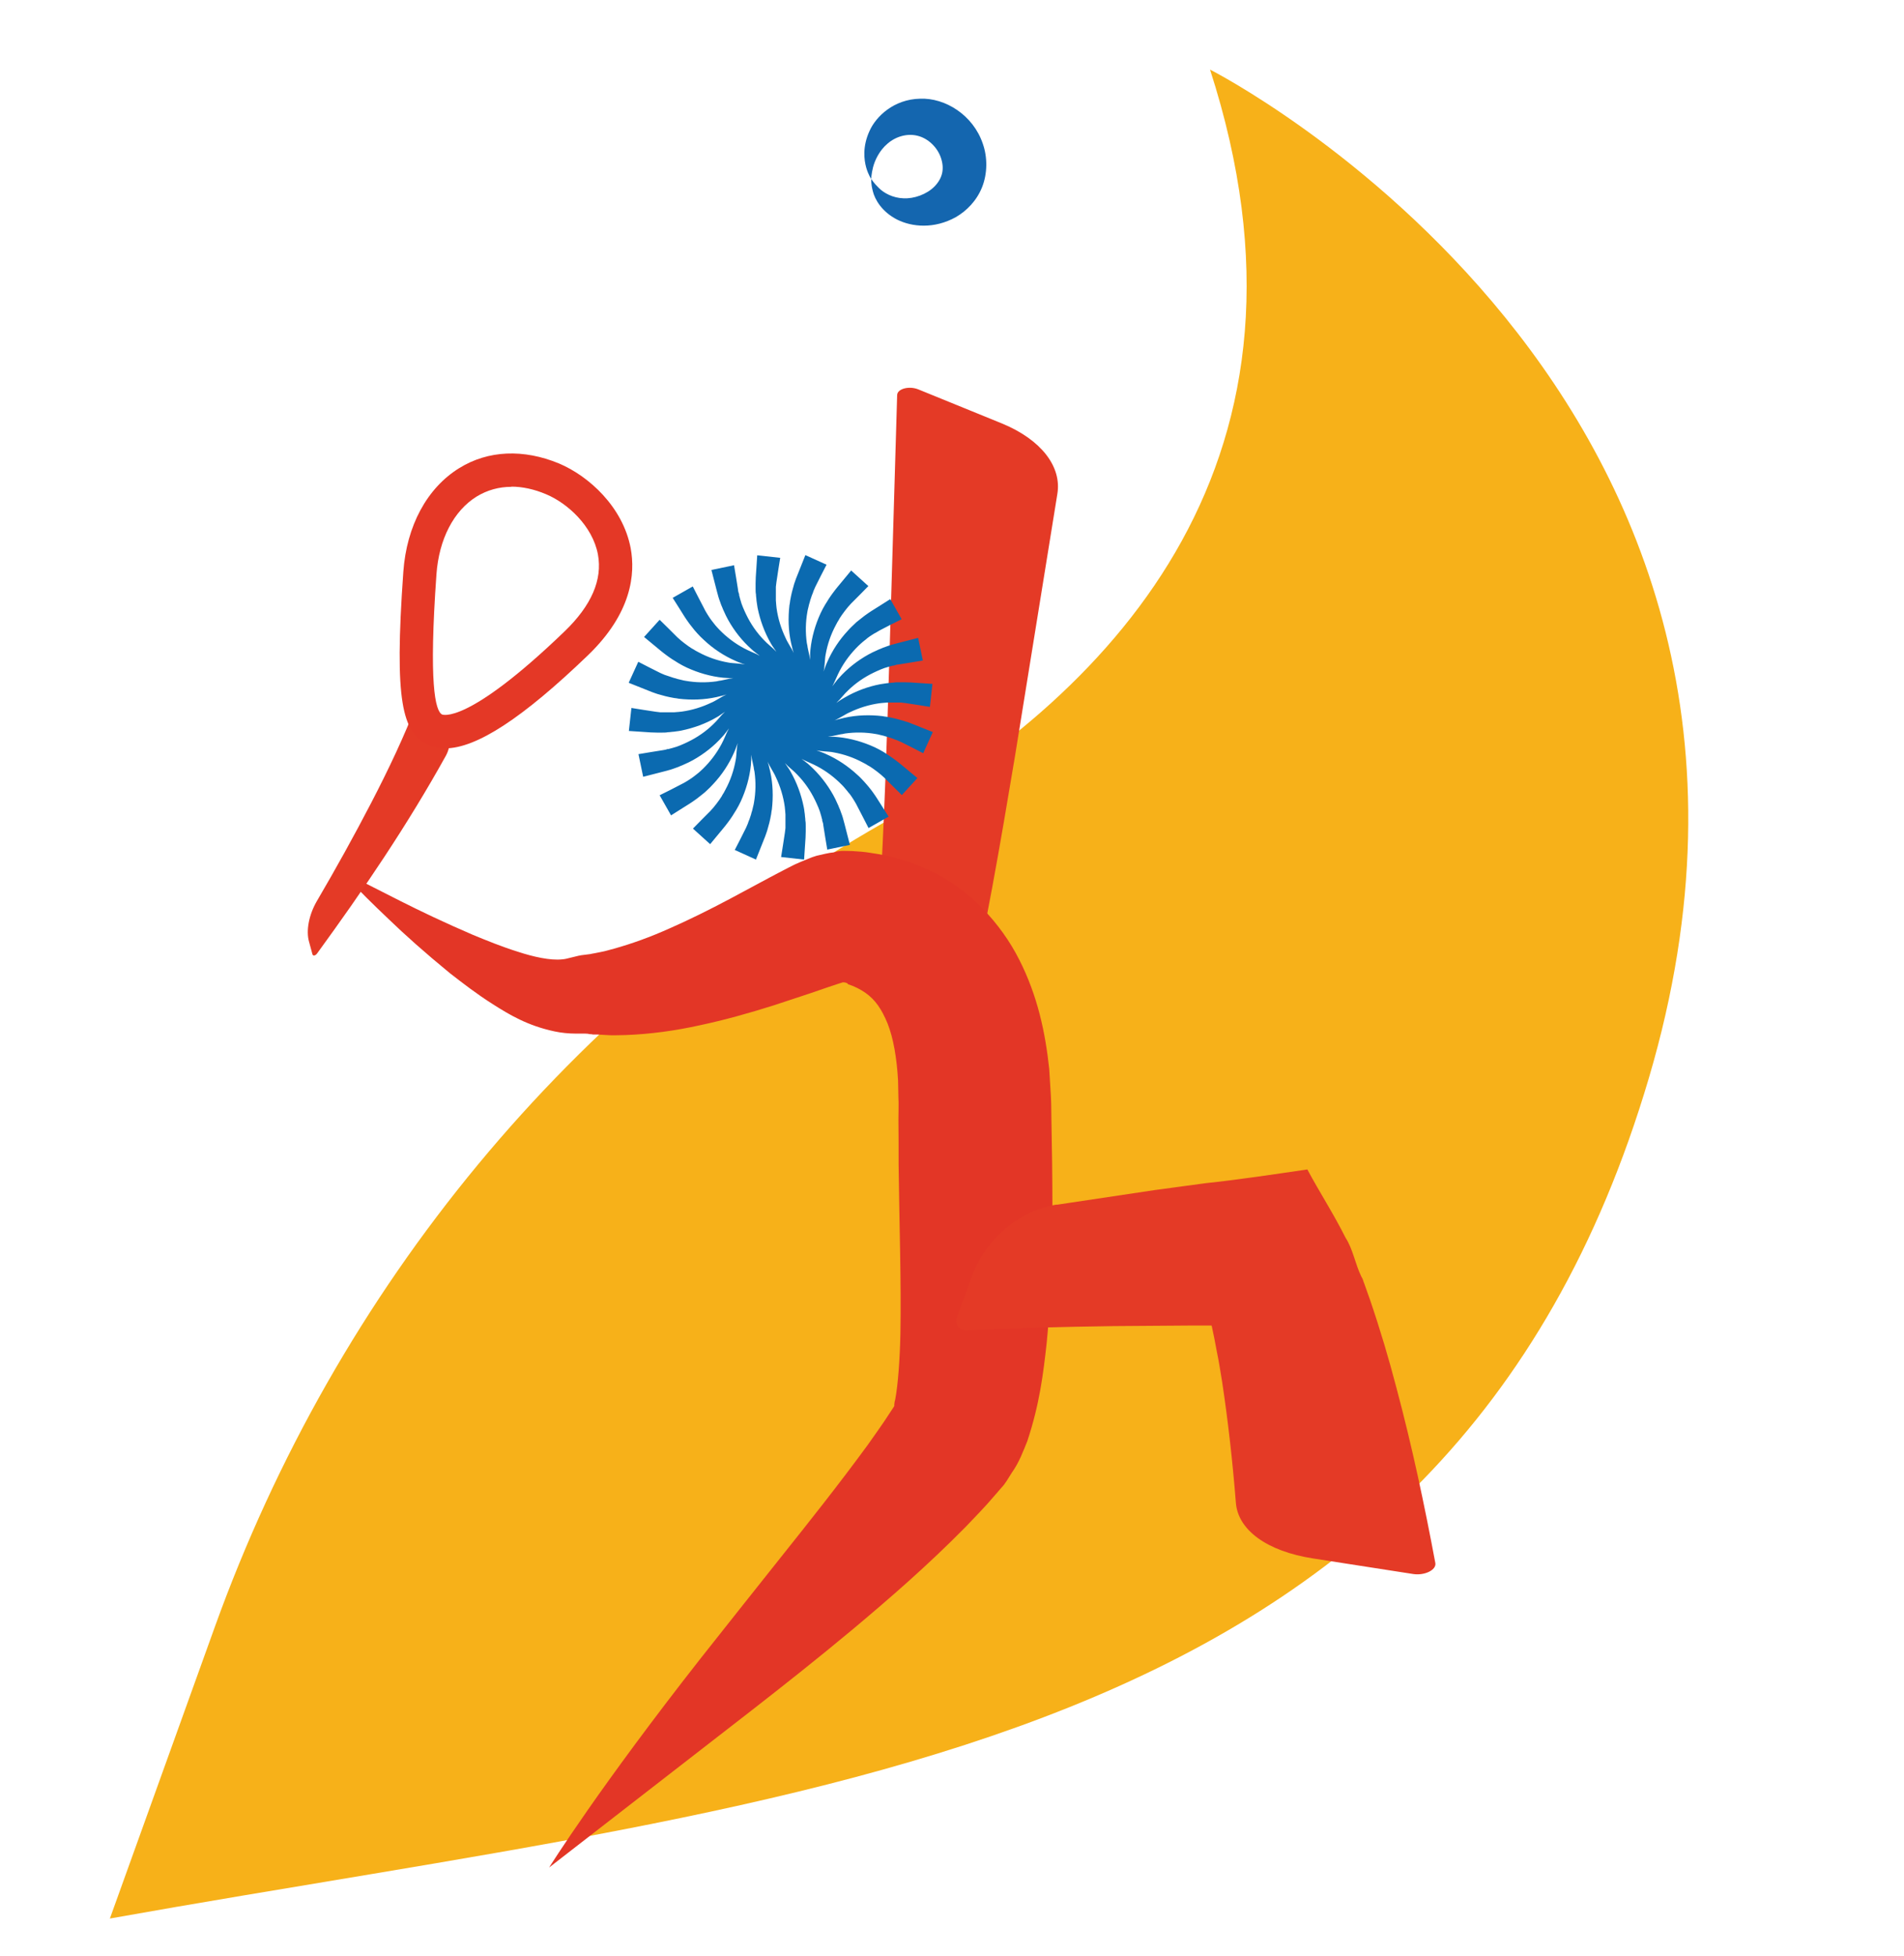 <?xml version="1.0" encoding="UTF-8"?>
<svg id="Layer_1" xmlns="http://www.w3.org/2000/svg" version="1.1" viewBox="0 0 1051.8 1080">
  <!-- Generator: Adobe Illustrator 29.0.1, SVG Export Plug-In . SVG Version: 2.1.0 Build 192)  -->
  <defs>
    <style>
      .st0 {
        fill: #e43a26;
      }

      .st1 {
        fill: #0b6ab0;
      }

      .st2 {
        fill: #f7b119;
      }

      .st3 {
        fill: #e43826;
      }

      .st4 {
        fill: #e33626;
      }

      .st5 {
        fill: #1466af;
      }
    </style>
  </defs>
  <path class="st2" d="M668.4,38.4s354,179.3,242.5,556.7c-111.6,377.5-458.4,394.3-850.2,464.2l58-161.1c67.3-186.8,197-345.6,369.5-444,129.5-73.8,249.4-202.3,180.2-415.9"/>
  <path class="st0" d="M485.7,501.2c2.8-46.5,4.3-93.7,5.7-141l4.2-142c0-3.5,6.5-5.3,11.7-3.2l46.4,18.9c21.5,8.9,32.9,23.8,30.4,38.8l-23.4,144.8c-8.1,48.3-16.3,97.1-27.8,145.7-.9,3.5-4.7,5.2-7.1,3.1-5.5-4.7-11.2-9.3-17-13.9-14.8-11.7-24.1-31.4-23-51.2"/>
  <path class="st4" d="M303.3,1031.2s7.2-11.5,21.3-31.7c14.1-20.2,35.1-49,62.1-83.4,13.5-17.1,28.3-35.7,44.2-55.7,15.8-19.8,32.6-40.9,48.6-62.8,3.8-5.5,7.9-11,11.4-16.5l2.7-4.1c.7-1,.4-1,.4-1.3.1-.1,0-1.4.5-2.8,1.6-8.4,2.6-22.5,2.9-36.5.5-28.6-.6-60.4-1-93.4,0-8.4,0-16.7-.1-24.9,0-3.9.2-9,0-11.8l-.2-9.7c-.7-12.4-2.6-23.5-5.8-31.5-3.3-8-6.8-13.1-12.2-16.9-2.7-1.9-6-3.6-9.7-4.8.1-.5-1.6-1.1-2.6-1,.2-.2-2,.6-3.4,1l-4.8,1.6c-3.3,1.1-6.6,2.3-9.9,3.4-6.9,2.3-13.6,4.5-20.3,6.7-13.6,4.3-27.2,8.1-40.8,11-13.6,3-27.3,4.9-41.1,5.4-3.5,0-6.8.3-10.3,0l-5.2-.3h-2.5c0-.1-1.3-.2-1.3-.2h-.5c-.7-.2-1.1-.3-2.5-.3h-5c-3.9,0-8.1-.4-11.8-1.2-15.1-3.2-25.1-9.3-34.1-15-9-5.7-16.6-11.6-23.7-17.1-13.8-11.3-25.1-21.4-34-30-9-8.5-15.7-15.3-20.2-19.9-4.5-4.6-6.9-7.1-6.9-7.1,0,0,12.1,6.2,33.9,17.2,10.9,5.5,24.3,11.9,39.9,18.6,7.8,3.2,16.1,6.6,24.8,9.3,8.5,2.8,17.9,4.9,24.4,4.2,1.6-.1,3-.5,4.6-.9l3.3-.8c1.4-.4,3.8-.8,6-1l1.6-.2.9-.2,1.7-.3,3.5-.7c2.3-.4,4.7-1.2,7.1-1.8,9.7-2.7,20-6.4,30.7-11.2,10.7-4.7,21.8-10.2,33.3-16.3,5.8-3.1,11.7-6.3,17.7-9.5,3.1-1.7,6.2-3.3,9.4-5l5-2.6c1.9-.9,2.9-1.6,6.5-3.1,3.1-1.2,6.1-2.7,9.3-3.6,3.2-.7,6.4-1.6,9.7-1.9,3.2-1.2,6.6-.7,10-.7,3.4.2,6.7.4,10.7,1.1,10.7,1.5,21.6,4.6,32.2,9.7,21.5,9.9,39.2,29.1,49.3,49.1,10.3,20.2,14.5,40.7,16.6,60.4l.9,14.6c.3,5.2.2,8.3.3,12.6.1,8.1.3,16.2.4,24.4.4,33.1.3,66.1-3,99.7-1.9,17.1-3.9,33.7-10.7,54.2-2.3,5.6-4.4,11.6-8.6,17.5-1.8,2.9-3.8,6.3-5.5,8l-4,4.6c-5.3,6.3-10.7,11.7-16,17.3-21.3,21.6-42.4,39.8-62.2,56.4-19.9,16.6-38.7,31.4-55.9,44.8-68.8,53.3-111.8,86.7-111.8,86.7"/>
  <path class="st0" d="M583.7,665.2l54.1-8.1,28.1-3.8c17.9-1.9,36.5-4.7,56.3-7.6,6.5,12.2,14.4,24.3,21.1,37.7,4.1,6.3,5.3,14.4,8.7,21.4,1.1,1.7,1.1,2.8,1.6,3.8l1.1,3.1,2.2,6.2c5.6,16.4,10.4,32.6,14.6,48.7,8.6,32.2,15.4,64.3,21.4,96.4.7,3.8-5.8,7-12.1,6.1l-55.3-8.6c-25.6-3.9-41.8-15.8-42.8-31-1.8-22.6-4.3-44.9-7.6-66.7-.9-5.3-1.7-10.8-2.8-16l-1.5-7.9-1.4-6.7c0,0,.2-.4-.2,0,.3-.5,0-.2,0-.3,0,0,0-.4,0-.1-.1,0,.3.1-.3.1h-12.8s-41,.3-41,.3c-27.3.4-54.6,1-81.4,2.4-3.6.2-6.4-3.5-5.2-6.9l8.5-23.2c7.3-19.9,25.5-36,46.7-39.4"/>
  <path class="st1" d="M500.6,398.5c-.8-.3-2-.7-2.9-.9-.9-.2-2-.6-2.9-.8-.6-.1-1.6-.4-2.2-.5-.7-.1-1.9-.4-2.6-.5-.6,0-2-.3-2.6-.4-6.9-.8-14-.6-20.8.9-.9.2-2,.5-2.9.7-.2,0-.9.2-1.1.3-.2,0-1.1.3-1.6.5,1.5-.7,2.9-1.5,4.3-2.3.6-.3,1.5-.9,2.1-1.2.5-.3,1.5-.8,2-1,5.2-2.5,10.7-4.2,16.4-5,.4,0,1.4-.2,1.9-.2.7,0,1.8-.2,2.5-.2.6,0,1.7,0,2.2,0,.9,0,2,0,2.8,0h1.3c0,0,.6,0,.6,0h.6c.7.1,1.8.2,2.5.3,1.8.2,11.5,1.8,13.5,2.1l1.4-12.7c-.9,0-11.4-.8-12.1-.8-1,0-2.4-.1-3.4-.1s-2.1,0-3,0c-.9,0-2.1,0-3,.2-.6,0-1.6.1-2.2.2-.7,0-1.9.2-2.6.3-.6.1-2,.3-2.6.4-6.8,1.3-13.5,3.8-19.5,7.3-.8.4-1.8,1.1-2.5,1.5-.2.1-.7.5-.9.6-.2.1-1,.7-1.3.9,1.2-1.1,2.3-2.3,3.3-3.5.4-.5,1.2-1.3,1.6-1.8.4-.4,1.2-1.2,1.6-1.6,4.1-4,8.9-7.3,14.1-9.8.4-.2,1.3-.6,1.7-.8.6-.3,1.7-.7,2.3-1,.5-.2,1.6-.6,2.1-.8.8-.2,1.9-.6,2.7-.8l1.2-.3.6-.2h.6c.7-.3,1.8-.6,2.5-.6,1.8-.3,11.4-1.8,13.5-2.2l-2.6-12.5c-.8.2-11,2.8-11.7,3-1,.3-2.3.6-3.3.9-.8.3-2,.6-2.9,1-.9.3-2,.7-2.8,1.1-.6.2-1.5.6-2.1.9-.6.3-1.8.8-2.4,1.1-.6.3-1.8.9-2.3,1.2-6.1,3.4-11.7,7.8-16.3,13-.6.6-1.4,1.6-1.9,2.3-.2.2-.6.7-.7.9-.1.2-.7.9-1,1.3.8-1.4,1.4-2.9,2.1-4.4.3-.6.7-1.6,1-2.2l1-2c2.7-5.1,6.2-9.7,10.3-13.7.3-.3,1.1-1,1.4-1.3.5-.5,1.4-1.2,1.9-1.6.4-.3,1.3-1,1.7-1.4.7-.5,1.6-1.2,2.3-1.6l1.1-.7.5-.3.6-.3c.6-.4,1.6-.9,2.2-1.3,1.6-.9,10.3-5.3,12.2-6.2l-6.3-11.1c-.7.5-9.7,6.1-10.3,6.5-.9.6-2,1.3-2.8,1.9-.7.5-1.7,1.2-2.4,1.8-.7.6-1.7,1.3-2.4,1.9-.5.4-1.3,1-1.7,1.5-.5.5-1.4,1.3-1.9,1.8-.5.5-1.4,1.4-1.8,1.9-4.8,5.1-8.7,11-11.5,17.4-.4.8-.8,1.9-1.1,2.7,0,.2-.3.8-.4,1,0,.2-.4,1.1-.5,1.6.3-1.6.5-3.2.6-4.8,0-.6.2-1.7.2-2.4,0-.6.2-1.6.3-2.2,1-5.7,2.9-11.2,5.6-16.2.2-.4.7-1.3.9-1.7.4-.6,1-1.6,1.3-2.2.3-.5.9-1.4,1.2-1.8.5-.7,1.2-1.6,1.7-2.3l.8-1,.4-.5.4-.5c.5-.5,1.2-1.4,1.7-1.9,1.3-1.3,8.2-8.2,9.6-9.7l-9.5-8.6c-.6.7-7.3,8.8-7.7,9.3-.6.8-1.5,1.8-2.1,2.7-.5.7-1.3,1.7-1.8,2.5-.5.8-1.2,1.7-1.6,2.5-.3.5-.9,1.4-1.2,1.9-.3.6-1,1.7-1.3,2.3-.3.6-.9,1.8-1.2,2.4-2.9,6.3-4.9,13.2-5.6,20.1-.1.9-.2,2.1-.2,3,0,.2,0,.9,0,1.1,0,.2,0,1.2,0,1.6-.2-1.6-.5-3.2-.9-4.8-.1-.6-.4-1.7-.5-2.4,0-.6-.3-1.6-.4-2.2-.8-5.7-.7-11.5.3-17.1,0-.4.3-1.4.4-1.9.2-.7.4-1.8.6-2.5.2-.5.5-1.6.6-2.1.3-.8.6-1.9.9-2.7l.5-1.2.2-.6.2-.6c.3-.6.7-1.7,1-2.3.8-1.7,5.2-10.3,6.2-12.2l-11.7-5.3c-.3.8-4.2,10.6-4.5,11.3-.4,1-.9,2.2-1.2,3.2-.3.8-.7,2-.9,2.9-.2.9-.6,2-.8,2.9-.1.6-.4,1.6-.5,2.2-.1.7-.4,1.9-.5,2.6,0,.6-.3,2-.4,2.6-.8,6.9-.6,14,.9,20.8.2.9.5,2,.7,2.9,0,.2.2.9.3,1.1,0,.2.3,1.1.5,1.6-.7-1.5-1.5-2.9-2.3-4.2-.3-.6-.9-1.5-1.2-2.1-.3-.5-.8-1.5-1-2-2.5-5.2-4.2-10.7-5-16.4,0-.4-.2-1.4-.2-1.9,0-.7-.2-1.8-.2-2.5,0-.6,0-1.7,0-2.2,0-.9,0-2,0-2.8v-1.3c0,0,0-.6,0-.6v-.6c.1-.7.2-1.8.3-2.5.2-1.8,1.8-11.5,2.1-13.5l-12.7-1.4c0,.9-.8,11.4-.8,12.1,0,1-.1,2.4-.1,3.4s0,2.1,0,3c0,.9,0,2.1.2,3,0,.6.1,1.6.2,2.3,0,.7.2,1.9.3,2.6.1.6.3,2,.4,2.6,1.4,6.9,3.8,13.5,7.3,19.6.4.8,1.1,1.8,1.6,2.5.1.2.5.7.6.9.1.2.7,1,.9,1.3-1.1-1.2-2.3-2.3-3.5-3.3-.5-.4-1.3-1.2-1.8-1.6-.4-.4-1.2-1.2-1.6-1.6-4-4.1-7.3-8.9-9.8-14.1-.2-.4-.6-1.3-.8-1.7-.3-.7-.7-1.7-1-2.3-.2-.5-.6-1.6-.8-2.1-.2-.8-.6-1.9-.8-2.7l-.3-1.2-.2-.6v-.6c-.3-.7-.6-1.8-.6-2.5-.3-1.8-1.8-11.4-2.2-13.5l-12.5,2.6c.2.8,2.8,11,3,11.7.3,1,.6,2.3.9,3.3.3.8.6,2,1,2.9.3.9.7,2,1.1,2.8.2.6.6,1.5.9,2.1.3.6.8,1.8,1.1,2.4.3.6.9,1.8,1.2,2.3,3.4,6.1,7.8,11.7,13,16.3.6.6,1.6,1.4,2.3,1.9.2.2.7.6.9.7.2.1.9.7,1.3,1-1.4-.8-2.9-1.5-4.4-2.1-.6-.3-1.6-.7-2.2-1-.5-.3-1.5-.7-2-1-5.1-2.7-9.7-6.2-13.7-10.3-.3-.3-1-1.1-1.3-1.4-.5-.5-1.2-1.4-1.6-1.9-.3-.4-1-1.3-1.4-1.8-.5-.7-1.2-1.6-1.6-2.3l-.7-1.1-.3-.5-.3-.5c-.4-.6-.9-1.6-1.2-2.2-.9-1.6-5.3-10.3-6.3-12.2l-11.1,6.3c.5.7,6.1,9.7,6.5,10.3.6.9,1.3,2,1.9,2.8.5.7,1.2,1.7,1.8,2.4.6.7,1.3,1.7,1.9,2.4.4.5,1.1,1.2,1.5,1.7.5.5,1.3,1.4,1.8,1.9.5.4,1.4,1.4,1.9,1.8,5.1,4.8,11,8.7,17.4,11.5.8.4,1.9.8,2.7,1.1.2,0,.8.3,1,.4.2,0,1.1.4,1.6.5-1.6-.3-3.2-.5-4.8-.6-.6,0-1.7-.2-2.4-.2-.6,0-1.6-.2-2.2-.3-5.7-1-11.2-2.9-16.2-5.6-.4-.2-1.3-.7-1.7-.9-.6-.4-1.6-1-2.2-1.3-.5-.3-1.4-.9-1.8-1.2-.7-.5-1.6-1.2-2.3-1.7l-1-.8-.5-.4-.5-.4c-.5-.5-1.4-1.2-1.9-1.7-1.3-1.3-8.2-8.2-9.7-9.6l-8.6,9.5c.7.6,8.8,7.3,9.3,7.7.8.6,1.8,1.5,2.7,2.1.7.5,1.7,1.3,2.5,1.8.8.5,1.7,1.2,2.5,1.6.5.3,1.4.9,1.9,1.2.6.3,1.7,1,2.3,1.3.6.3,1.8.9,2.4,1.2,6.3,2.9,13.2,4.9,20.1,5.6.9,0,2.1.2,3,.2.2,0,.9,0,1.1,0,.2,0,1.2,0,1.6,0-1.6.2-3.2.5-4.8.9-.6.1-1.7.4-2.4.5-.6,0-1.6.3-2.2.4-5.7.8-11.5.7-17.1-.3-.4,0-1.4-.3-1.9-.4-.7-.2-1.8-.4-2.5-.6-.5-.2-1.6-.5-2.1-.6-.8-.3-1.9-.6-2.7-.9l-1.2-.4-.6-.2-.6-.2c-.6-.3-1.7-.7-2.3-1-1.7-.8-10.3-5.2-12.2-6.2l-5.3,11.6c.8.3,10.6,4.2,11.3,4.5,1,.4,2.2.9,3.2,1.2.8.3,2,.7,2.9.9.9.2,2,.6,2.9.8.6.1,1.6.4,2.2.5.7.1,1.9.4,2.6.5.6,0,2,.3,2.6.4,6.9.8,14,.6,20.8-.9.9-.2,2-.5,2.9-.7.2,0,.9-.2,1.1-.3.2,0,1.1-.3,1.6-.5-1.5.7-2.9,1.5-4.2,2.3-.6.3-1.5.9-2.1,1.2-.5.3-1.5.8-2,1-5.2,2.5-10.7,4.2-16.4,5-.4,0-1.4.2-1.9.2-.7,0-1.8.2-2.5.2-.6,0-1.7,0-2.2,0-.9,0-2,0-2.8,0h-1.3c0,0-.6,0-.6,0h-.6c-.7-.1-1.8-.2-2.5-.3-1.8-.2-11.5-1.8-13.5-2.1l-1.4,12.7c.9,0,11.4.8,12.1.8,1,0,2.4.1,3.4.1.9,0,2.1,0,3,0,.9,0,2.1,0,3-.2.6,0,1.6-.1,2.2-.2.7,0,1.9-.2,2.6-.3.6,0,2-.3,2.6-.4,6.8-1.4,13.5-3.8,19.5-7.3.8-.4,1.8-1.1,2.5-1.6.2-.1.7-.5.9-.6.2-.1,1-.7,1.3-.9-1.2,1.1-2.3,2.3-3.3,3.5-.4.5-1.2,1.3-1.6,1.8-.4.4-1.2,1.2-1.6,1.6-4.1,4-8.9,7.3-14.1,9.8-.4.2-1.3.6-1.7.8-.7.3-1.7.7-2.3,1-.5.2-1.6.6-2.1.8-.8.2-1.9.6-2.7.8l-1.2.3-.6.2h-.6c-.7.3-1.8.5-2.5.6-1.8.3-11.4,1.8-13.5,2.2l2.6,12.5c.8-.2,11-2.8,11.7-3,1-.3,2.3-.6,3.3-.9.8-.3,2-.6,2.9-1,.9-.3,2-.7,2.8-1.1.6-.2,1.5-.6,2.1-.9.6-.3,1.8-.8,2.4-1.1.6-.3,1.8-.9,2.3-1.2,6.1-3.4,11.7-7.8,16.3-13,.6-.6,1.4-1.6,1.9-2.3.2-.2.6-.7.7-.9.1-.2.7-.9,1-1.3-.8,1.4-1.5,2.9-2.1,4.4-.3.6-.7,1.6-1,2.2-.3.5-.7,1.5-1,2-2.7,5.1-6.2,9.7-10.3,13.7-.3.3-1.1,1-1.4,1.3-.5.5-1.4,1.2-1.9,1.6-.4.3-1.3,1-1.8,1.4-.7.5-1.6,1.2-2.3,1.6l-1.1.7-.5.3-.5.3c-.6.4-1.6.9-2.2,1.2-1.6.9-10.3,5.3-12.2,6.2l6.3,11.1c.7-.5,9.7-6.1,10.3-6.5.9-.6,2-1.3,2.8-1.9.7-.5,1.7-1.2,2.4-1.8.7-.6,1.7-1.3,2.4-1.9.5-.4,1.2-1,1.7-1.5.5-.5,1.4-1.3,1.9-1.8.4-.5,1.4-1.4,1.8-1.9,4.8-5.1,8.7-11,11.5-17.4.4-.8.8-1.9,1.1-2.7,0-.2.3-.8.4-1,0-.2.4-1.1.5-1.5-.3,1.6-.5,3.2-.6,4.8,0,.7-.2,1.8-.2,2.4,0,.6-.2,1.6-.3,2.2-1,5.7-2.9,11.2-5.6,16.2-.2.4-.7,1.3-.9,1.7-.4.6-1,1.6-1.3,2.2-.3.5-.9,1.4-1.2,1.8-.5.7-1.2,1.6-1.7,2.3l-.8,1-.4.5-.4.5c-.5.5-1.2,1.4-1.7,1.9-1.3,1.3-8.2,8.2-9.6,9.7l9.5,8.6c.6-.7,7.3-8.8,7.7-9.3.6-.8,1.5-1.8,2.1-2.7.5-.7,1.3-1.7,1.8-2.5.5-.8,1.2-1.7,1.6-2.5.3-.5.9-1.4,1.2-1.9.3-.6,1-1.7,1.3-2.3.3-.6.9-1.8,1.2-2.4,2.9-6.3,4.9-13.2,5.6-20.1,0-.9.2-2.1.2-3,0-.2,0-.9,0-1.1,0-.2,0-1.2,0-1.6.2,1.6.5,3.2.9,4.8.1.6.4,1.7.5,2.4,0,.6.3,1.6.4,2.2.8,5.7.7,11.5-.3,17.1,0,.4-.3,1.4-.4,1.9-.2.7-.4,1.8-.6,2.5-.2.5-.5,1.6-.6,2.1-.3.8-.6,1.9-.9,2.7l-.5,1.2-.2.6-.2.6c-.3.6-.7,1.7-1,2.3-.8,1.7-5.2,10.3-6.2,12.2l11.7,5.3c.3-.8,4.2-10.6,4.5-11.3.4-1,.9-2.2,1.2-3.2.3-.8.7-2,.9-2.9.2-.9.6-2,.8-2.9.1-.6.4-1.6.5-2.2.1-.7.4-1.9.5-2.6,0-.6.3-2,.4-2.6.8-6.9.6-14-.9-20.8-.2-.9-.5-2-.7-2.9,0-.2-.2-.9-.3-1.1,0-.2-.3-1.1-.5-1.6.7,1.5,1.5,2.9,2.3,4.3.3.6.9,1.5,1.2,2.1.3.5.8,1.5,1,2,2.5,5.2,4.2,10.7,5,16.4,0,.4.2,1.4.2,1.9,0,.7.2,1.8.2,2.5,0,.6,0,1.7,0,2.2,0,.9,0,2,0,2.8v1.3c0,0,0,.6,0,.6v.6c-.1.7-.2,1.8-.3,2.5-.2,1.8-1.8,11.4-2.1,13.5l12.7,1.4c0-.9.8-11.4.8-12.1,0-1,.1-2.4.1-3.4s0-2.1,0-3c0-.9,0-2.1-.2-3,0-.6-.1-1.6-.2-2.3,0-.7-.2-1.9-.3-2.6,0-.6-.3-2-.4-2.6-1.4-6.9-3.8-13.5-7.3-19.6-.4-.8-1.1-1.8-1.6-2.5-.1-.2-.5-.7-.6-.9-.1-.2-.7-1-.9-1.3,1.1,1.2,2.3,2.3,3.5,3.3.5.4,1.3,1.2,1.8,1.6.4.4,1.2,1.2,1.6,1.6,4,4.1,7.3,8.9,9.8,14.1.2.4.6,1.3.8,1.7.3.6.7,1.7,1,2.3.2.5.6,1.6.8,2.1.2.8.6,1.9.8,2.7l.3,1.2.2.6v.6c.3.7.6,1.8.6,2.5.3,1.8,1.8,11.4,2.2,13.5l12.5-2.6c-.2-.8-2.8-11-3-11.7-.3-1-.6-2.3-.9-3.3-.3-.9-.6-2-1-2.9-.3-.9-.7-2-1.1-2.8-.2-.6-.6-1.5-.9-2.1-.3-.6-.8-1.8-1.1-2.4-.3-.6-.9-1.8-1.2-2.3-3.4-6.1-7.8-11.7-13-16.4-.6-.6-1.6-1.4-2.3-1.9-.2-.2-.7-.6-.9-.7-.2-.1-.9-.7-1.3-1,1.4.8,2.9,1.4,4.4,2.1.6.3,1.6.7,2.2,1,.5.3,1.5.7,2,1,5.1,2.7,9.7,6.2,13.7,10.3.3.3,1,1,1.3,1.4.5.6,1.2,1.4,1.6,1.9.3.4,1,1.3,1.4,1.7.5.7,1.2,1.6,1.6,2.3l.7,1.1.3.5.3.5c.4.6.9,1.6,1.2,2.2.9,1.6,5.3,10.3,6.3,12.2l11.1-6.3c-.5-.7-6.1-9.6-6.5-10.2-.6-.9-1.3-2-1.9-2.8-.5-.7-1.2-1.7-1.8-2.4-.6-.7-1.3-1.7-1.9-2.3-.4-.5-1.1-1.3-1.5-1.7-.5-.5-1.3-1.4-1.8-1.9-.5-.5-1.4-1.4-1.9-1.8-5.1-4.7-11-8.7-17.4-11.5-.8-.4-1.9-.8-2.7-1.1-.2,0-.8-.3-1-.4-.2,0-1.1-.4-1.5-.5,1.6.3,3.2.5,4.8.6.7,0,1.8.2,2.4.2.6,0,1.6.2,2.2.3,5.7,1,11.2,2.9,16.2,5.6.4.2,1.3.7,1.7.9.6.4,1.6,1,2.2,1.3.5.3,1.4.9,1.8,1.2.7.5,1.6,1.2,2.3,1.7l1,.8.5.4.5.4c.5.5,1.4,1.2,1.9,1.7,1.3,1.3,8.2,8.2,9.7,9.6l8.6-9.4c-.7-.6-8.8-7.3-9.3-7.7-.8-.6-1.8-1.5-2.7-2.1-.7-.5-1.7-1.3-2.5-1.8-.8-.5-1.7-1.2-2.5-1.7-.5-.3-1.4-.9-1.9-1.2-.6-.3-1.7-1-2.3-1.3-.6-.3-1.8-.9-2.4-1.2-6.3-2.9-13.2-4.9-20.1-5.6-.9-.1-2.1-.2-3-.2-.2,0-.9,0-1.1,0-.2,0-1.2,0-1.6,0,1.6-.2,3.2-.5,4.8-.9.6-.1,1.7-.4,2.4-.5.6,0,1.6-.3,2.2-.4,5.7-.8,11.5-.7,17.1.3.4,0,1.4.3,1.9.4.7.2,1.8.4,2.5.6.5.2,1.6.5,2.1.6.8.3,1.9.6,2.7.9l1.2.5.6.2.6.2c.6.3,1.7.7,2.3,1,1.7.8,10.3,5.2,12.2,6.2l5.3-11.7c-.8-.3-10.6-4.2-11.3-4.5-1-.4-2.2-.9-3.2-1.2"/>
  <path class="st0" d="M175,497.6c10.5-17.9,20.6-36.1,30.1-54.4,9.5-18.3,18.4-37,25.5-55.6.5-1.4,2.6-1.6,3.7-.4,3.5,3.7,6.8,7.4,10.1,11.2,4.7,5.4,5.2,12.7,2,18.7-21.4,38.6-45.7,74.3-71.2,109.3-.9,1.3-2.3,1.6-2.6.5l-1.9-7c-1.7-6-.1-14.7,4.3-22.3"/>
  <path class="st5" d="M481.3,98.8s-1.5-1.9-2.8-6.3c-1.2-4.3-2.1-11.6,1.8-20.1,3.6-8.2,13.6-17.6,27.9-17.9,14-.6,29.4,9.1,34.7,24.8,2.7,7.6,2.6,16.6-.4,24.1-3,7.5-8.6,13.1-14.5,16.5-11.9,6.6-24.2,5.5-32.5,1.3-8.4-4.3-12.2-11.1-13.3-15.5-1.2-4.5-.9-6.9-.9-6.9,0,0,1.3,2.2,4.2,5,2.8,2.8,7.7,5.5,13.6,5.7,5.7.3,12.8-2.1,17.2-6.6,4.4-4.6,5.5-9.7,3.5-15.7-2-6-7.2-10.8-12.8-12.2-5.7-1.5-12.1.3-16.7,4.3-4.6,3.9-7,9.2-8,13-1,3.9-1,6.4-1,6.4"/>
  <path class="st3" d="M245.9,413.2c-3.8,0-7.2-.8-10.2-2.4-13.1-7-18.1-22.3-12.9-95,1.8-25.5,13.1-46.4,31-57.4,15.9-9.8,35.4-10.6,55-2.5,16.6,7,35.3,24.1,39.6,46.8,2.6,14.1.7,35.7-23.6,59.1-36.1,34.7-61.6,51.4-78.9,51.4M282.5,268.8c-6.9,0-13.3,1.8-19.1,5.3-12.8,7.9-20.9,23.6-22.3,43-4.3,60.3-.7,75.4,3.1,77.4.1,0,13.5,6.3,67.8-46,14.7-14.2,20.9-28.4,18.3-42.4-3-15.8-16.9-28.3-28.6-33.2-6.6-2.8-13.1-4.2-19.2-4.2"/>
</svg>